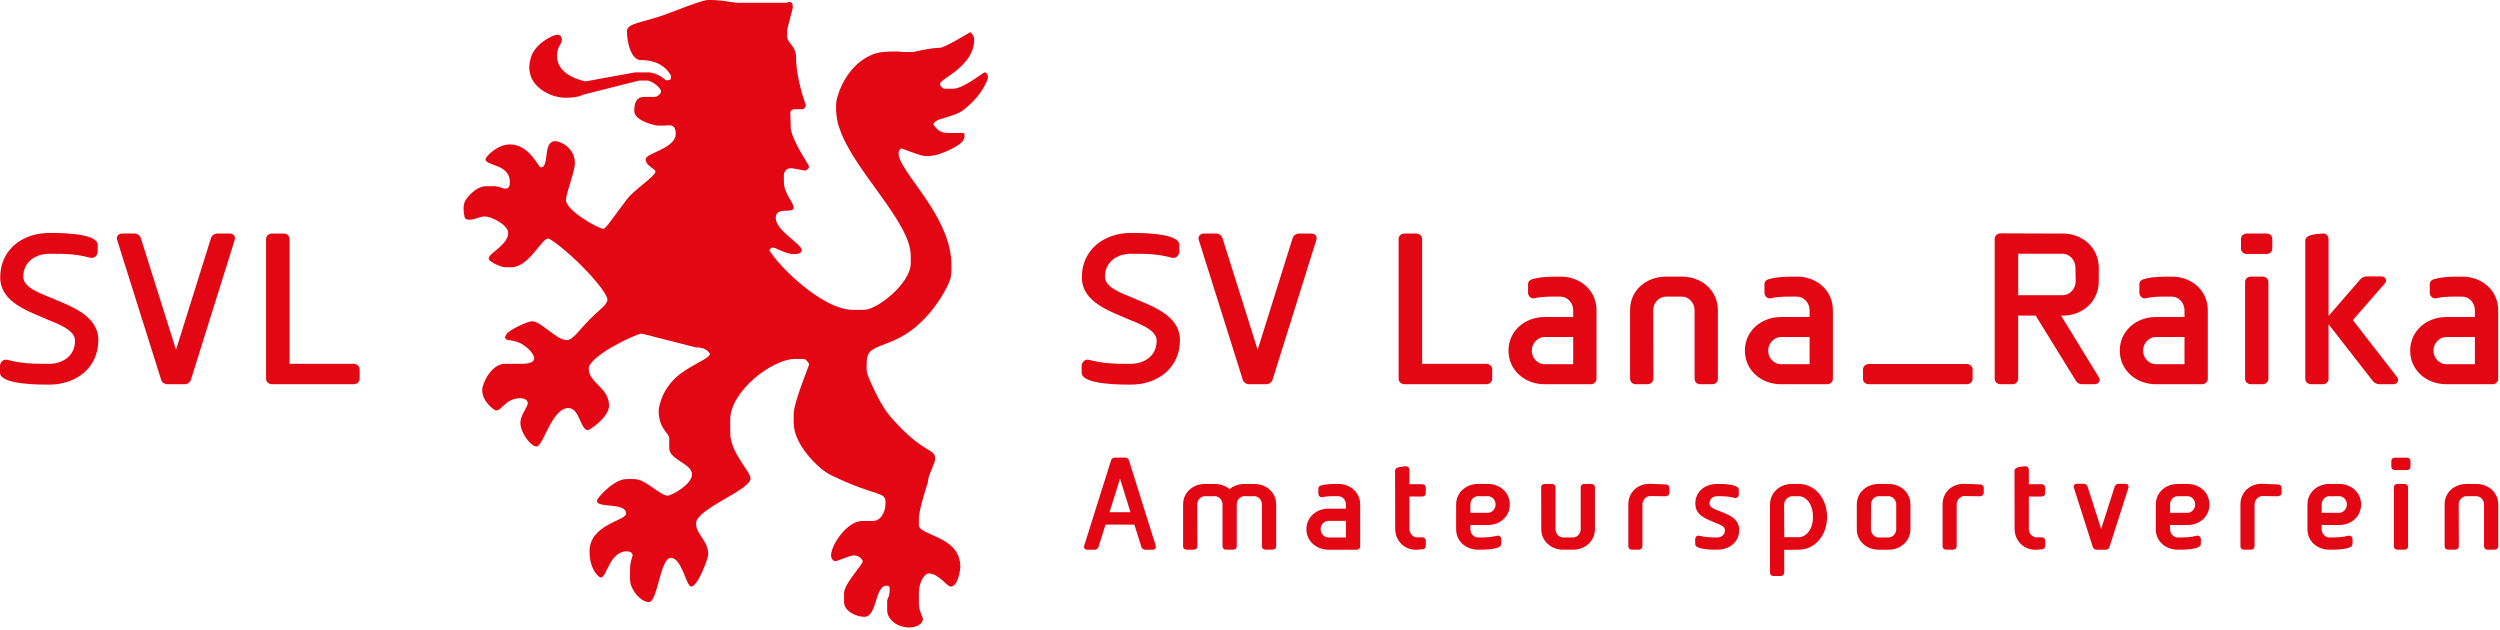 <?xml version="1.0" encoding="UTF-8" standalone="no"?>
<!DOCTYPE svg PUBLIC "-//W3C//DTD SVG 1.1//EN" "http://www.w3.org/Graphics/SVG/1.1/DTD/svg11.dtd">
<svg width="100%" height="100%" viewBox="0 0 774 195" version="1.1" xmlns="http://www.w3.org/2000/svg" xmlns:xlink="http://www.w3.org/1999/xlink" xml:space="preserve" xmlns:serif="http://www.serif.com/" style="fill-rule:evenodd;clip-rule:evenodd;stroke-linejoin:round;stroke-miterlimit:2;">
    <path id="Loewe" d="M259.991,39.936C258.594,36.567 258.731,32.047 259.06,30.77C261.385,21.737 267.894,16.423 273.657,16.07C280.457,15.662 276.728,16.296 282.974,16.07C283.001,16.07 287.857,14.8 291.031,14.8C292.438,14.8 300.344,9.982 300.344,9.982C300.598,9.982 301.608,11.002 301.608,12.266C301.608,20.556 291.031,24.408 291.031,25.952C291.031,26.691 291.887,27.476 292.541,27.476L295.058,27.476C298.307,27.476 304.375,22.405 304.878,22.405C305.659,22.405 305.885,23.572 305.885,23.928C305.885,24.38 304.573,28.996 298.581,33.814C295.058,36.649 289.018,36.474 289.018,38.624C289.018,38.624 289.658,39.48 290.086,39.912C290.795,40.631 291.634,41.083 293.298,41.162C294.681,41.213 295.89,41.162 297.324,41.162C298.759,41.162 298.605,41.138 298.581,42.432C298.543,44.901 292.086,47.287 290.411,47.828C288.726,48.373 286.511,48.452 285.237,48.102C283.553,47.64 279.197,45.979 279.197,45.979C278.666,45.979 278.191,46.716 278.191,47.5C278.191,52.999 294.157,66.466 294.554,81.47C294.575,82.206 294.63,84.887 294.253,86.223C293.568,88.644 289.911,95.834 283.477,101.234C275.39,108.027 268.428,106.182 268.36,111.667C268.343,112.958 268.151,113.982 268.428,115.307C268.586,116.074 268.976,116.985 269.202,117.516C270.339,120.142 271.531,122.576 272.691,124.634C274.064,126.898 274.486,127.709 276.681,130.13C286.364,140.834 289.521,138.697 289.521,142.042C289.521,143.566 287.254,147.089 287.254,149.397C287.254,149.397 284.484,157.68 284.484,160.55L284.484,162.577C284.484,165.895 297.324,165.843 297.324,175.503C297.324,175.53 296.896,181.591 294.304,181.591C293.195,181.591 290.575,177.53 287.507,177.53C286.449,177.53 284.484,179.834 284.484,183.618L284.484,186.912C284.484,188.839 285.744,191.473 285.744,191.473C285.744,193.452 283.375,194.26 281.464,194.26C277.941,194.26 274.667,191.907 274.667,188.932L274.667,186.152C274.667,185.138 275.42,184.933 275.42,182.854C275.42,181.964 275.595,181.334 274.414,181.334C270.863,181.334 271.572,190.966 267.617,190.966C265.073,190.966 261.323,189.22 261.323,186.402L261.323,183.618C261.323,180.728 267.114,174.845 267.114,173.729C267.114,173.729 266.508,171.959 264.347,171.959C262.861,171.959 259.509,173.729 258.553,173.729C257.923,173.729 257.293,172.846 257.293,171.959C257.293,168.634 262.375,161.31 266.864,161.31L270.134,161.31C272.503,161.31 274.164,158.875 274.164,155.732C274.164,151.904 271.921,154.16 257.293,147.113C253.417,145.268 245.713,137.66 245.713,130.894L245.713,128.103C245.713,124.758 250.496,113.098 250.496,112.893C250.496,112.236 249.411,111.123 248.736,111.123L246.216,111.123C238.968,111.123 226.076,121.238 226.076,129.877L226.076,133.934C226.076,140.217 232.369,145.901 232.369,148.127C232.369,151.753 215.502,157.506 215.502,162.07C215.502,165.515 219.279,167.343 219.279,171.702C219.279,172.589 216.132,181.591 213.992,181.591C212.431,181.591 211.123,172.712 207.699,172.712C204.374,172.712 203.621,186.402 200.898,186.402C198.33,186.402 195.382,182.659 195.108,180.07C194.999,178.975 195.033,176.03 195.108,174.992C195.177,174.102 195.865,171.959 195.865,171.959C195.865,171.219 195.108,170.688 194.102,170.688C188.688,170.688 187.86,178.8 186.045,178.8C185.466,178.8 182.521,176.492 182.521,170.688C182.521,162.347 193.848,161.207 193.848,159.026C193.848,155.328 184.788,157.557 184.788,154.972C184.788,154.417 189.133,149.216 193.102,148.411C193.937,148.24 196.54,148.288 197.214,148.411C200.351,148.962 204.576,153.451 206.692,153.451C207.925,153.451 214.246,149.979 214.246,146.86C214.246,143.542 207.195,142.327 207.195,138.752L207.195,135.708C207.195,134.033 203.922,132.818 203.922,127.089C203.922,126.966 204.275,121.388 209.459,116.697C213.311,113.229 219.782,110.996 219.782,109.599C219.782,109.294 218.474,107.397 215.502,107.575L198.635,103.265C196.468,103.538 182.271,110.284 182.271,114.163C182.271,118.522 188.561,120.019 188.561,125.566C188.561,129.171 182.569,133.174 182.018,133.174C179.652,133.174 179.498,126.329 175.978,126.329C170.866,126.329 168.12,138.242 166.158,138.242C164.37,138.242 161.121,134.085 161.121,130.894C161.121,128.435 163.388,126.1 163.388,124.812C163.388,123.871 162.357,123.289 161.121,123.289C156.539,123.289 155.43,127.089 153.571,127.089C153.091,127.089 149.287,124.405 149.287,120.755C149.287,118.724 152.109,112.64 156.337,112.64L161.374,112.64C164.069,112.64 165.401,112.061 165.401,110.866C165.401,110.866 165.161,108.678 161.528,106.483C160.782,106.017 159.484,105.589 158.327,105.415C157.118,105.25 157.022,105.391 156.505,104.798C156.118,104.35 156.598,103.919 156.731,103.617C157.412,102.114 163.425,99.495 164.648,99.46C167.517,99.378 172.15,105.292 175.471,105.292C177.385,105.292 179.121,102.378 182.521,98.95C185.969,95.482 188.058,94.365 188.058,92.619C188.058,92.619 187.907,90.188 180.005,82.223C175.848,78.043 170.588,73.862 169.681,73.862C167.644,73.862 163.716,82.73 158.351,82.73L156.084,82.73C155.683,82.73 151.3,81.289 151.3,79.943C151.3,78.474 157.344,75.762 157.344,72.088C157.344,69.832 152.461,67.017 150.04,67.017C148.657,67.017 146.894,68.031 145.514,68.031C144.353,68.031 143.856,67.794 143.747,66.76C143.682,66.113 143.199,64.343 143.846,62.542C144.25,61.415 147.274,57.638 150.547,57.638L153.067,57.638C154.348,57.638 155.659,58.399 156.337,58.399C157.871,58.399 157.847,57.156 157.847,56.372C157.847,50.667 150.294,51.451 150.294,49.277C150.294,48.643 153.845,44.712 157.847,44.712C163.942,44.712 166.661,51.811 167.418,51.811C170.284,51.811 167.842,43.699 171.944,43.699C173.458,43.699 177.988,45.726 177.988,50.54C177.988,52.975 175.221,59.946 175.221,61.946C175.221,65.144 185.189,70.818 186.798,70.818C187.606,70.818 189.849,67.246 194.102,61.693C196.495,58.577 202.912,54.594 202.912,53.074C202.912,52.215 199.892,51.427 199.892,49.277C199.892,47.397 209.205,46.031 209.205,41.415C209.205,40.761 209.127,40.268 208.979,39.891L208.969,39.891C208.339,38.299 206.6,38.881 205.682,38.881L203.419,38.881C203.419,38.881 196.368,37.638 196.368,34.32C196.368,31.629 197.173,30.009 199.388,30.009L202.662,30.009C203.49,30.009 204.675,29.047 204.675,28.236C204.675,27.551 202.309,24.942 200.145,24.942L197.878,24.942L180.758,29.253C180.758,29.253 179.2,30.256 175.221,30.259C169.65,30.27 164.945,26.486 164.216,23.151C164.093,22.579 163.85,22.059 163.867,20.809C163.881,19.655 164.096,18.874 164.264,18.152C165.315,13.601 171.266,10.749 172.451,10.749C173.608,10.749 173.961,11.554 173.961,12.266C173.961,13.837 172.451,14.194 172.451,17.333C172.451,23.596 180.758,25.041 181.265,25.195L196.622,22.405L200.648,22.405C202.182,22.405 204.586,23.356 205.935,24.688C206.353,25.099 207.445,24.688 207.445,24.688C207.445,24.688 208.161,24.004 207.445,22.915C204.908,19.049 200.823,18.604 198.382,18.604C195.488,18.604 194.102,13.307 194.102,9.732C194.102,7.044 198.834,7.143 206.189,4.411C210.065,2.963 215.875,0.638 218.512,0.079C219.416,-0.112 222.296,0.103 222.296,0.103C223.686,0.103 226.956,0.86 228.596,0.86L243.45,0.86C244.607,0.477 245.46,0.278 245.46,2.38L243.7,9.225L243.7,11.252C243.7,13.457 246.466,14.043 246.466,17.844C246.466,24.637 249.49,32.495 249.49,32.543C249.49,33.125 248.86,33.814 248.483,33.814L246.466,33.814C244.33,33.814 244.706,34.851 244.706,35.841C244.706,37.69 244.843,38.292 244.843,39.915L244.812,39.765C244.812,40.121 244.741,39.367 244.812,39.765C244.823,39.816 244.83,39.864 244.836,39.915C245.696,44.504 250.496,51.023 250.496,51.554C250.496,52.112 249.64,52.821 249.24,52.821C249.137,52.821 245.614,52.064 244.706,52.064C243.6,52.064 242.69,53.201 242.69,54.088L242.69,56.372C242.69,59.892 245.713,62.733 245.713,64.226C245.713,66.432 240.173,63.648 240.173,67.524C240.173,71.376 248.23,75.584 248.23,77.409C248.23,78.375 247.096,78.673 245.963,78.673C242.895,78.673 240.553,76.649 239.166,76.649C238.766,76.649 238.512,77.053 238.159,77.409C241.306,82.71 254.424,95.506 263.587,95.913C265.576,95.988 266.282,95.913 267.617,95.913C271.418,95.913 281.967,87.853 281.967,81.463L281.967,79.183C281.967,68.736 264.282,52.769 259.991,39.936" style="fill:rgb(227,6,19);"/>
    <g id="SVL">
        <path d="M15.251,119.081C13.018,119.081 0,119.212 0,115.38L0,113.274C0,112.511 0.767,110.977 2.363,111.425C7.084,112.637 10.467,112.637 15.251,112.637C18.826,112.637 23.226,110.662 23.226,105.426C23.226,102.043 17.487,100.129 14.806,98.982C8.745,96.301 0.065,93.623 0.065,85.837C0.065,77.29 6.954,72.117 15.251,72.117C17.487,72.117 30.248,71.99 30.248,75.818L30.248,77.924C30.248,78.687 29.481,80.225 27.886,79.776C23.226,78.564 20.038,78.564 15.251,78.564C11.68,78.564 7.215,80.54 7.215,85.707C7.215,89.155 13.018,91.004 15.696,92.154C21.76,94.774 30.437,97.578 30.437,105.299C30.437,113.911 23.547,119.081 15.251,119.081" style="fill:rgb(227,6,19);fill-rule:nonzero;"/>
        <path d="M59.089,117.614C58.832,118.381 58.069,118.953 57.171,118.953L51.813,118.953C50.922,118.953 50.155,118.381 49.902,117.614L36.243,74.224C35.925,73.265 36.692,72.31 37.777,72.31L41.732,72.31C42.561,72.31 43.328,72.882 43.585,73.652L54.494,108.297L65.341,73.652C65.595,72.882 66.423,72.31 67.255,72.31L71.21,72.31C72.299,72.31 73.001,73.265 72.679,74.224L59.089,117.614Z" style="fill:rgb(227,6,19);fill-rule:nonzero;"/>
        <path d="M109.561,118.952L84.165,118.952C83.209,118.952 82.381,118.192 82.381,117.295L82.381,73.967C82.381,73.011 83.209,72.309 84.165,72.309L87.866,72.309C88.825,72.309 89.653,73.011 89.653,73.967L89.653,112.638L109.561,112.638C110.52,112.638 111.348,113.402 111.348,114.292L111.348,117.295C111.348,118.192 110.52,118.952 109.561,118.952" style="fill:rgb(227,6,19);fill-rule:nonzero;"/>
    </g>
    <g id="SVLanaRaika">
        <path d="M350.128,119.081C347.895,119.081 334.877,119.212 334.877,115.38L334.877,113.274C334.877,112.511 335.644,110.977 337.239,111.425C341.961,112.637 345.344,112.637 350.128,112.637C353.699,112.637 358.102,110.662 358.102,105.426C358.102,102.043 352.36,100.129 349.683,98.982C343.622,96.301 334.942,93.623 334.942,85.837C334.942,77.29 341.831,72.117 350.128,72.117C352.36,72.117 365.122,71.99 365.122,75.818L365.122,77.924C365.122,78.687 364.355,80.225 362.763,79.776C358.102,78.564 354.911,78.564 350.128,78.564C346.553,78.564 342.091,80.54 342.091,85.707C342.091,89.155 347.895,91.004 350.573,92.154C356.633,94.774 365.314,97.578 365.314,105.299C365.314,113.911 358.424,119.081 350.128,119.081" style="fill:rgb(227,6,19);fill-rule:nonzero;"/>
        <path d="M393.964,117.614C393.707,118.381 392.94,118.953 392.047,118.953L386.688,118.953C385.798,118.953 385.027,118.381 384.774,117.614L371.122,74.224C370.8,73.265 371.567,72.31 372.649,72.31L376.608,72.31C377.436,72.31 378.203,72.882 378.457,73.652L389.369,108.297L400.217,73.652C400.47,72.882 401.302,72.31 402.131,72.31L406.089,72.31C407.171,72.31 407.876,73.265 407.555,74.224L393.964,117.614Z" style="fill:rgb(227,6,19);fill-rule:nonzero;"/>
        <path d="M460.202,118.952L434.806,118.952C433.843,118.952 433.011,118.192 433.011,117.295L433.011,73.967C433.011,73.011 433.843,72.309 434.806,72.309L438.504,72.309C439.459,72.309 440.291,73.011 440.291,73.967L440.291,112.638L460.202,112.638C461.157,112.638 461.986,113.402 461.986,114.292L461.986,117.295C461.986,118.192 461.157,118.952 460.202,118.952" style="fill:rgb(227,6,19);fill-rule:nonzero;"/>
        <path d="M487.061,104.34L478.193,104.34C476.152,104.34 474.238,106.189 474.238,108.552C474.238,110.915 476.152,112.764 478.193,112.764L487.061,112.764L487.061,104.34ZM492.55,118.954L478.193,118.954C472.067,118.954 467.03,114.616 467.03,108.552C467.03,102.495 472.067,98.153 478.193,98.153L487.061,98.153L487.061,96.047C487.061,93.688 485.212,91.836 483.171,91.836C480.425,91.836 477.744,91.709 475.066,92.346C473.724,92.599 473.087,91.325 473.087,90.688L473.087,88.007C473.087,86.984 473.919,86.542 474.491,86.412C477.172,85.645 480.172,85.645 483.171,85.645C489.297,85.645 494.276,89.918 494.276,96.047L494.276,117.294C494.276,118.191 493.505,118.954 492.55,118.954" style="fill:rgb(227,6,19);fill-rule:nonzero;"/>
        <path d="M530.134,118.952L526.364,118.952C525.412,118.952 524.641,118.254 524.641,117.295L524.641,96.049C524.641,93.689 522.796,91.834 520.752,91.834L515.776,91.834C513.736,91.834 511.818,93.689 511.818,96.049L511.883,117.295C511.883,118.192 511.055,118.952 510.096,118.952L506.394,118.952C505.439,118.952 504.676,118.192 504.676,117.295L504.676,96.049C504.61,89.919 509.651,85.643 515.776,85.643L520.752,85.643C526.816,85.643 531.856,89.919 531.856,96.049L531.856,117.295C531.856,118.254 531.089,118.952 530.134,118.952" style="fill:rgb(227,6,19);fill-rule:nonzero;"/>
        <path d="M560.248,104.34L551.383,104.34C549.342,104.34 547.425,106.189 547.425,108.552C547.425,110.915 549.342,112.764 551.383,112.764L560.248,112.764L560.248,104.34ZM565.74,118.954L551.383,118.954C545.254,118.954 540.217,114.616 540.217,108.552C540.217,102.495 545.254,98.153 551.383,98.153L560.248,98.153L560.248,96.047C560.248,93.688 558.399,91.836 556.358,91.836C553.612,91.836 550.938,91.709 548.253,92.346C546.914,92.599 546.278,91.325 546.278,90.688L546.278,88.007C546.278,86.984 547.106,86.542 547.678,86.412C550.359,85.645 553.359,85.645 556.358,85.645C562.484,85.645 567.462,89.918 567.462,96.047L567.462,117.294C567.462,118.191 566.695,118.954 565.74,118.954" style="fill:rgb(227,6,19);fill-rule:nonzero;"/>
        <path d="M608.939,118.952L578.564,118.952C577.605,118.952 576.78,118.254 576.78,117.295L576.78,114.361C576.78,113.467 577.605,112.7 578.564,112.7L608.939,112.7C609.894,112.7 610.726,113.467 610.726,114.361L610.726,117.295C610.726,118.254 609.894,118.952 608.939,118.952" style="fill:rgb(227,6,19);fill-rule:nonzero;"/>
        <path d="M642.565,82.902C642.565,80.477 640.716,78.625 638.675,78.56L624.828,78.56L624.828,91.39L638.675,91.39C640.716,91.39 642.63,89.476 642.63,87.113L642.565,82.902ZM648.499,118.954L644.544,118.954C643.78,118.954 643.01,118.505 642.695,117.869L630.248,97.708L624.828,97.708L624.828,117.297C624.828,118.194 623.996,118.954 623.041,118.954L619.339,118.954C618.384,118.954 617.552,118.194 617.552,117.297L617.552,73.968C617.552,73.01 618.384,72.246 619.339,72.246L638.675,72.311C644.801,72.311 649.779,76.714 649.779,82.902L649.779,87.113C649.779,93.301 644.801,97.708 638.675,97.708L638.1,97.708L649.841,116.848C650.481,117.869 649.711,118.954 648.499,118.954" style="fill:rgb(227,6,19);fill-rule:nonzero;"/>
        <path d="M676.32,104.34L667.448,104.34C665.411,104.34 663.493,106.189 663.493,108.552C663.493,110.915 665.411,112.764 667.448,112.764L676.32,112.764L676.32,104.34ZM681.809,118.954L667.448,118.954C661.329,118.954 656.286,114.616 656.286,108.552C656.286,102.495 661.329,98.153 667.448,98.153L676.32,98.153L676.32,96.047C676.32,93.688 674.474,91.836 672.434,91.836C669.684,91.836 667.003,91.709 664.325,92.346C662.986,92.599 662.346,91.325 662.346,90.688L662.346,88.007C662.346,86.984 663.178,86.542 663.753,86.412C666.428,85.645 669.427,85.645 672.434,85.645C678.552,85.645 683.534,89.918 683.534,96.047L683.534,117.294C683.534,118.191 682.764,118.954 681.809,118.954" style="fill:rgb(227,6,19);fill-rule:nonzero;"/>
        <path d="M700.571,118.952L696.801,118.952C695.85,118.952 695.076,118.192 695.076,117.295L695.076,87.303C695.076,86.413 695.85,85.643 696.801,85.643L700.571,85.643C701.527,85.643 702.294,86.413 702.294,87.303L702.294,117.295C702.294,118.192 701.527,118.952 700.571,118.952M701.784,78.627L695.589,78.627C694.631,78.627 693.809,77.863 693.809,76.966L693.809,73.967C693.809,73.011 694.631,72.309 695.589,72.309L701.784,72.309C702.739,72.309 703.506,73.011 703.506,73.967L703.506,76.966C703.506,77.863 702.739,78.627 701.784,78.627" style="fill:rgb(227,6,19);fill-rule:nonzero;"/>
        <path d="M740.96,118.952L736.622,118.952C735.92,118.952 735.153,118.572 734.708,118.062L720.922,100.387L720.922,117.295C720.922,118.254 720.159,118.952 719.196,118.952L715.502,118.952C714.54,118.952 713.714,118.254 713.714,117.295L713.714,74.542C713.714,72.371 718.053,72.436 719.012,72.309C720.282,72.118 720.922,73.206 720.922,73.967L720.922,97.836L730.814,86.413C731.263,85.903 732.023,85.581 732.728,85.581L737.258,85.581C738.597,85.581 739.176,86.855 738.341,87.752L728.448,99.11L742.172,116.785C742.871,117.74 742.241,118.952 740.96,118.952" style="fill:rgb(227,6,19);fill-rule:nonzero;"/>
        <path d="M766.224,104.34L757.356,104.34C755.315,104.34 753.398,106.189 753.398,108.552C753.398,110.915 755.315,112.764 757.356,112.764L766.224,112.764L766.224,104.34ZM771.713,118.954L757.356,118.954C751.23,118.954 746.19,114.616 746.19,108.552C746.19,102.495 751.23,98.153 757.356,98.153L766.224,98.153L766.224,96.047C766.224,93.688 764.379,91.836 762.335,91.836C759.588,91.836 756.914,91.709 754.237,92.346C752.887,92.599 752.254,91.325 752.254,90.688L752.254,88.007C752.254,86.984 753.083,86.542 753.658,86.412C756.335,85.645 759.335,85.645 762.335,85.645C768.46,85.645 773.439,89.918 773.439,96.047L773.439,117.294C773.439,118.191 772.675,118.954 771.713,118.954" style="fill:rgb(227,6,19);fill-rule:nonzero;"/>
    </g>
    <g id="Amateursportverein">
        <path d="M346.756,148.192L343.52,158.57L349.991,158.57L346.756,148.192ZM356.935,170.188L354.556,170.188C354.049,170.188 353.542,169.832 353.385,169.366L351.204,162.422L342.27,162.422L340.089,169.366C339.931,169.832 339.466,170.188 338.956,170.188L336.579,170.188C335.915,170.188 335.449,169.606 335.644,169.014L343.989,142.501C344.146,142.032 344.609,141.682 345.16,141.682L348.355,141.682C348.903,141.682 349.368,142.032 349.526,142.501L357.829,169.014C358.028,169.606 357.596,170.188 356.935,170.188" style="fill:rgb(227,6,19);fill-rule:nonzero;"/>
        <path d="M394.049,170.187L391.789,170.187C391.165,170.187 390.7,169.718 390.7,169.17L390.7,156.183C390.7,154.741 389.566,153.614 388.32,153.614L385.276,153.614C384.03,153.614 382.9,154.741 382.9,156.183L382.9,169.17C382.9,169.834 382.472,169.988 381.965,170.187L379.547,170.187C378.959,170.187 378.493,169.718 378.493,169.17L378.493,156.183C378.493,154.741 377.363,153.614 376.113,153.614L373.069,153.614C371.823,153.614 370.655,154.741 370.655,156.183L370.693,169.17C370.693,169.756 370.183,170.187 369.6,170.187L367.341,170.187C366.752,170.187 366.245,169.756 366.286,169.17L366.286,156.183C366.286,152.447 369.33,149.834 373.069,149.834L376.113,149.834C377.866,149.834 379.469,150.416 380.677,151.43C381.886,150.416 383.523,149.834 385.276,149.834L388.32,149.834C392.063,149.834 395.103,152.447 395.103,156.183L395.103,169.17C395.103,169.756 394.637,170.187 394.049,170.187" style="fill:rgb(227,6,19);fill-rule:nonzero;"/>
        <path d="M416.707,161.258L411.286,161.258C410.037,161.258 408.869,162.388 408.869,163.829C408.869,165.271 410.037,166.404 411.286,166.404L416.707,166.404L416.707,161.258ZM420.062,170.188L411.286,170.188C407.544,170.188 404.462,167.531 404.462,163.829C404.462,160.128 407.544,157.474 411.286,157.474L416.707,157.474L416.707,156.187C416.707,154.742 415.577,153.615 414.327,153.615C412.653,153.615 411.013,153.533 409.376,153.923C408.554,154.084 408.167,153.3 408.167,152.917L408.167,151.27C408.167,150.646 408.674,150.379 409.027,150.297C410.66,149.831 412.495,149.831 414.327,149.831C418.073,149.831 421.114,152.448 421.114,156.187L421.114,169.171C421.114,169.719 420.644,170.188 420.062,170.188" style="fill:rgb(227,6,19);fill-rule:nonzero;"/>
        <path d="M440.414,170.067L438.777,170.187C434.952,170.461 431.953,167.458 431.953,163.753L431.912,145.736C431.912,144.41 434.603,144.448 435.189,144.369C435.928,144.256 436.36,144.917 436.36,145.386L436.36,149.91L440.373,149.91C440.958,149.91 441.427,150.338 441.427,150.927L441.427,152.717C441.427,153.262 440.958,153.727 440.373,153.727L436.36,153.727L436.36,163.753C436.36,165.191 437.49,166.366 438.739,166.366L440.373,166.366C440.958,166.366 441.427,166.794 441.427,167.379L441.427,169.05C441.427,169.677 440.921,170.03 440.414,170.067" style="fill:rgb(227,6,19);fill-rule:nonzero;"/>
        <path d="M460.648,153.614L457.607,153.614C456.361,153.614 455.231,154.744 455.231,156.186L455.231,158.764L460.648,158.764C461.894,158.764 463.031,157.631 463.031,156.186C463.031,154.744 461.894,153.614 460.648,153.614M460.648,162.544L455.231,162.544L455.231,163.832C455.231,165.273 456.361,166.403 457.607,166.403C459.637,166.403 461.507,166.403 463.496,165.859C464.393,165.663 464.784,166.478 464.784,166.831L464.784,168.434C464.784,170.3 458.737,170.187 457.607,170.187C453.861,170.187 450.779,167.533 450.82,163.832L450.82,156.186C450.82,152.481 453.861,149.83 457.607,149.83L460.648,149.83C464.393,149.83 467.434,152.481 467.434,156.186C467.434,159.932 464.393,162.544 460.648,162.544" style="fill:rgb(227,6,19);fill-rule:nonzero;"/>
        <path d="M487.008,170.187L483.967,170.187C480.221,170.187 477.18,167.53 477.18,163.832L477.143,150.803C477.143,150.259 477.653,149.834 478.235,149.834L480.495,149.834C481.08,149.834 481.591,150.259 481.591,150.803L481.591,163.832C481.591,165.273 482.717,166.403 483.967,166.403L487.008,166.403C488.254,166.403 489.387,165.273 489.387,163.832L489.387,150.803C489.387,150.259 489.856,149.834 490.442,149.834L492.702,149.834C493.325,149.834 493.794,150.259 493.794,150.803L493.794,163.832C493.794,167.53 490.75,170.187 487.008,170.187" style="fill:rgb(227,6,19);fill-rule:nonzero;"/>
        <path d="M515.749,153.649C512.551,153.573 510.877,153.573 510.877,153.573C509.702,153.573 508.497,154.741 508.497,156.183L508.497,169.136C508.497,169.605 508.103,170.187 507.439,170.187L505.179,170.187C504.634,170.187 504.128,169.756 504.128,169.17L504.128,156.183C504.09,152.481 507.014,149.673 510.911,149.79C511.106,149.79 512.78,149.834 515.824,149.988C516.526,150.026 516.879,150.612 516.879,151.04L516.879,152.597C516.879,153.142 516.331,153.649 515.749,153.649" style="fill:rgb(227,6,19);fill-rule:nonzero;"/>
        <path d="M531.658,170.187C530.524,170.187 524.834,170.266 524.834,168.434L524.834,166.831C524.834,166.479 525.224,165.664 526.118,165.859C528.028,166.366 529.672,166.403 531.658,166.403C532.983,166.403 534.034,165.544 534.034,164.181C534.034,162.818 532.435,162.425 531.343,161.956C528.34,160.634 524.871,159.737 524.871,155.871C524.871,152.091 527.949,149.834 531.658,149.834C532.788,149.834 538.328,149.752 538.328,151.584L538.328,153.183C538.328,153.536 537.934,154.354 537.075,154.155C535.126,153.649 533.606,153.614 531.658,153.614C530.288,153.614 529.275,154.47 529.275,155.837C529.275,157.203 530.839,157.593 531.928,158.059C534.969,159.309 538.444,160.285 538.444,164.14C538.444,167.924 535.322,170.187 531.658,170.187" style="fill:rgb(227,6,19);fill-rule:nonzero;"/>
        <path d="M556.845,153.614L554.777,153.648C553.534,153.689 552.359,154.823 552.359,156.305L552.4,166.324L556.807,166.324C559.07,166.324 561.293,164.106 561.293,160.007C561.293,155.915 559.07,153.614 556.845,153.614M556.845,170.187L552.4,170.224L552.4,177.319C552.4,177.867 551.893,178.336 551.308,178.336L549.048,178.336C548.466,178.336 547.993,177.867 547.993,177.319L547.993,156.305C547.956,152.522 551.037,149.83 554.742,149.83L556.807,149.83C561.84,149.793 565.658,154.237 565.658,160.007C565.658,165.821 561.84,170.187 556.845,170.187" style="fill:rgb(227,6,19);fill-rule:nonzero;"/>
        <path d="M587.069,156.185C587.069,154.743 585.935,153.613 584.686,153.613L581.645,153.613C580.402,153.613 579.269,154.743 579.269,156.185L579.231,163.831C579.231,165.272 580.402,166.402 581.645,166.402L584.686,166.402C585.935,166.402 587.069,165.272 587.069,163.831L587.069,156.185ZM584.686,170.189L581.611,170.189C577.906,170.189 574.824,167.532 574.865,163.831L574.865,156.185C574.865,152.483 577.906,149.833 581.645,149.833L584.686,149.833C588.432,149.833 591.472,152.483 591.472,156.185L591.472,163.831C591.472,167.532 588.432,170.189 584.686,170.189" style="fill:rgb(227,6,19);fill-rule:nonzero;"/>
        <path d="M613.041,153.649C609.843,153.573 608.169,153.573 608.169,153.573C606.994,153.573 605.789,154.741 605.789,156.183L605.789,169.136C605.789,169.605 605.399,170.187 604.734,170.187L602.468,170.187C601.927,170.187 601.42,169.756 601.42,169.17L601.42,156.183C601.382,152.481 604.303,149.673 608.206,149.79C608.395,149.79 610.073,149.834 613.113,149.988C613.822,150.026 614.171,150.612 614.171,151.04L614.171,152.597C614.171,153.142 613.623,153.649 613.041,153.649" style="fill:rgb(227,6,19);fill-rule:nonzero;"/>
        <path d="M632.187,170.067L630.55,170.187C626.729,170.461 623.722,167.458 623.722,163.753L623.685,145.736C623.685,144.41 626.376,144.448 626.962,144.369C627.701,144.256 628.129,144.917 628.129,145.386L628.129,149.91L632.146,149.91C632.728,149.91 633.197,150.338 633.197,150.927L633.197,152.717C633.197,153.262 632.728,153.727 632.146,153.727L628.129,153.727L628.129,163.753C628.129,165.191 629.263,166.366 630.512,166.366L632.146,166.366C632.728,166.366 633.197,166.794 633.197,167.379L633.197,169.05C633.197,169.677 632.694,170.03 632.187,170.067" style="fill:rgb(227,6,19);fill-rule:nonzero;"/>
        <path d="M653.088,169.366C652.934,169.835 652.465,170.188 651.955,170.188L649.109,170.188C648.606,170.188 648.096,169.835 647.938,169.366L642.056,150.961C641.857,150.376 642.326,149.79 642.987,149.79L645.175,149.79C645.678,149.79 646.147,150.14 646.305,150.612L650.517,163.754L654.721,150.612C654.882,150.14 655.393,149.79 655.896,149.79L658.039,149.79C658.745,149.79 659.173,150.376 658.974,150.961L653.088,169.366Z" style="fill:rgb(227,6,19);fill-rule:nonzero;"/>
        <path d="M677.266,153.614L674.225,153.614C672.979,153.614 671.842,154.744 671.842,156.186L671.842,158.764L677.266,158.764C678.505,158.764 679.639,157.631 679.639,156.186C679.639,154.744 678.505,153.614 677.266,153.614M677.266,162.544L671.842,162.544L671.842,163.832C671.842,165.273 672.979,166.403 674.225,166.403C676.246,166.403 678.122,166.403 680.111,165.859C681.005,165.663 681.392,166.478 681.392,166.831L681.392,168.434C681.392,170.3 675.348,170.187 674.225,170.187C670.476,170.187 667.398,167.533 667.435,163.832L667.435,156.186C667.435,152.481 670.476,149.83 674.225,149.83L677.266,149.83C681.005,149.83 684.046,152.481 684.046,156.186C684.046,159.932 681.005,162.544 677.266,162.544" style="fill:rgb(227,6,19);fill-rule:nonzero;"/>
        <path d="M705.26,153.649C702.062,153.573 700.388,153.573 700.388,153.573C699.213,153.573 698.015,154.741 698.015,156.183L698.015,169.136C698.015,169.605 697.621,170.187 696.957,170.187L694.693,170.187C694.149,170.187 693.642,169.756 693.642,169.17L693.642,156.183C693.601,152.481 696.529,149.673 700.429,149.79C700.62,149.79 702.298,149.834 705.342,149.988C706.041,150.026 706.393,150.612 706.393,151.04L706.393,152.597C706.393,153.142 705.842,153.649 705.26,153.649" style="fill:rgb(227,6,19);fill-rule:nonzero;"/>
        <path d="M724.209,153.614L721.169,153.614C719.929,153.614 718.792,154.744 718.792,156.186L718.792,158.764L724.209,158.764C725.459,158.764 726.596,157.631 726.596,156.186C726.596,154.744 725.459,153.614 724.209,153.614M724.209,162.544L718.792,162.544L718.792,163.832C718.792,165.273 719.929,166.403 721.169,166.403C723.199,166.403 725.076,166.403 727.062,165.859C727.959,165.663 728.349,166.478 728.349,166.831L728.349,168.434C728.349,170.3 722.302,170.187 721.169,170.187C717.426,170.187 714.348,167.533 714.386,163.832L714.386,156.186C714.386,152.481 717.426,149.83 721.169,149.83L724.209,149.83C727.959,149.83 730.999,152.481 730.999,156.186C730.999,159.932 727.959,162.544 724.209,162.544" style="fill:rgb(227,6,19);fill-rule:nonzero;"/>
        <path d="M744.492,170.187L742.188,170.187C741.606,170.187 741.137,169.718 741.137,169.17L741.137,150.841C741.137,150.3 741.606,149.834 742.188,149.834L744.492,149.834C745.074,149.834 745.543,150.3 745.543,150.841L745.543,169.17C745.543,169.718 745.074,170.187 744.492,170.187M745.228,145.54L741.452,145.54C740.866,145.54 740.356,145.071 740.356,144.527L740.356,142.692C740.356,142.109 740.866,141.685 741.452,141.685L745.228,141.685C745.814,141.685 746.283,142.109 746.283,142.692L746.283,144.527C746.283,145.071 745.814,145.54 745.228,145.54" style="fill:rgb(227,6,19);fill-rule:nonzero;"/>
        <path d="M772.412,170.187L770.111,170.187C769.529,170.187 769.06,169.756 769.06,169.17L769.06,156.183C769.06,154.741 767.927,153.614 766.677,153.614L763.636,153.614C762.39,153.614 761.219,154.741 761.219,156.183L761.257,169.17C761.257,169.718 760.753,170.187 760.161,170.187L757.898,170.187C757.319,170.187 756.85,169.718 756.85,169.17L756.85,156.183C756.816,152.447 759.89,149.834 763.636,149.834L766.677,149.834C770.382,149.834 773.464,152.447 773.464,156.183L773.464,169.17C773.464,169.756 772.994,170.187 772.412,170.187" style="fill:rgb(227,6,19);fill-rule:nonzero;"/>
    </g>
</svg>
